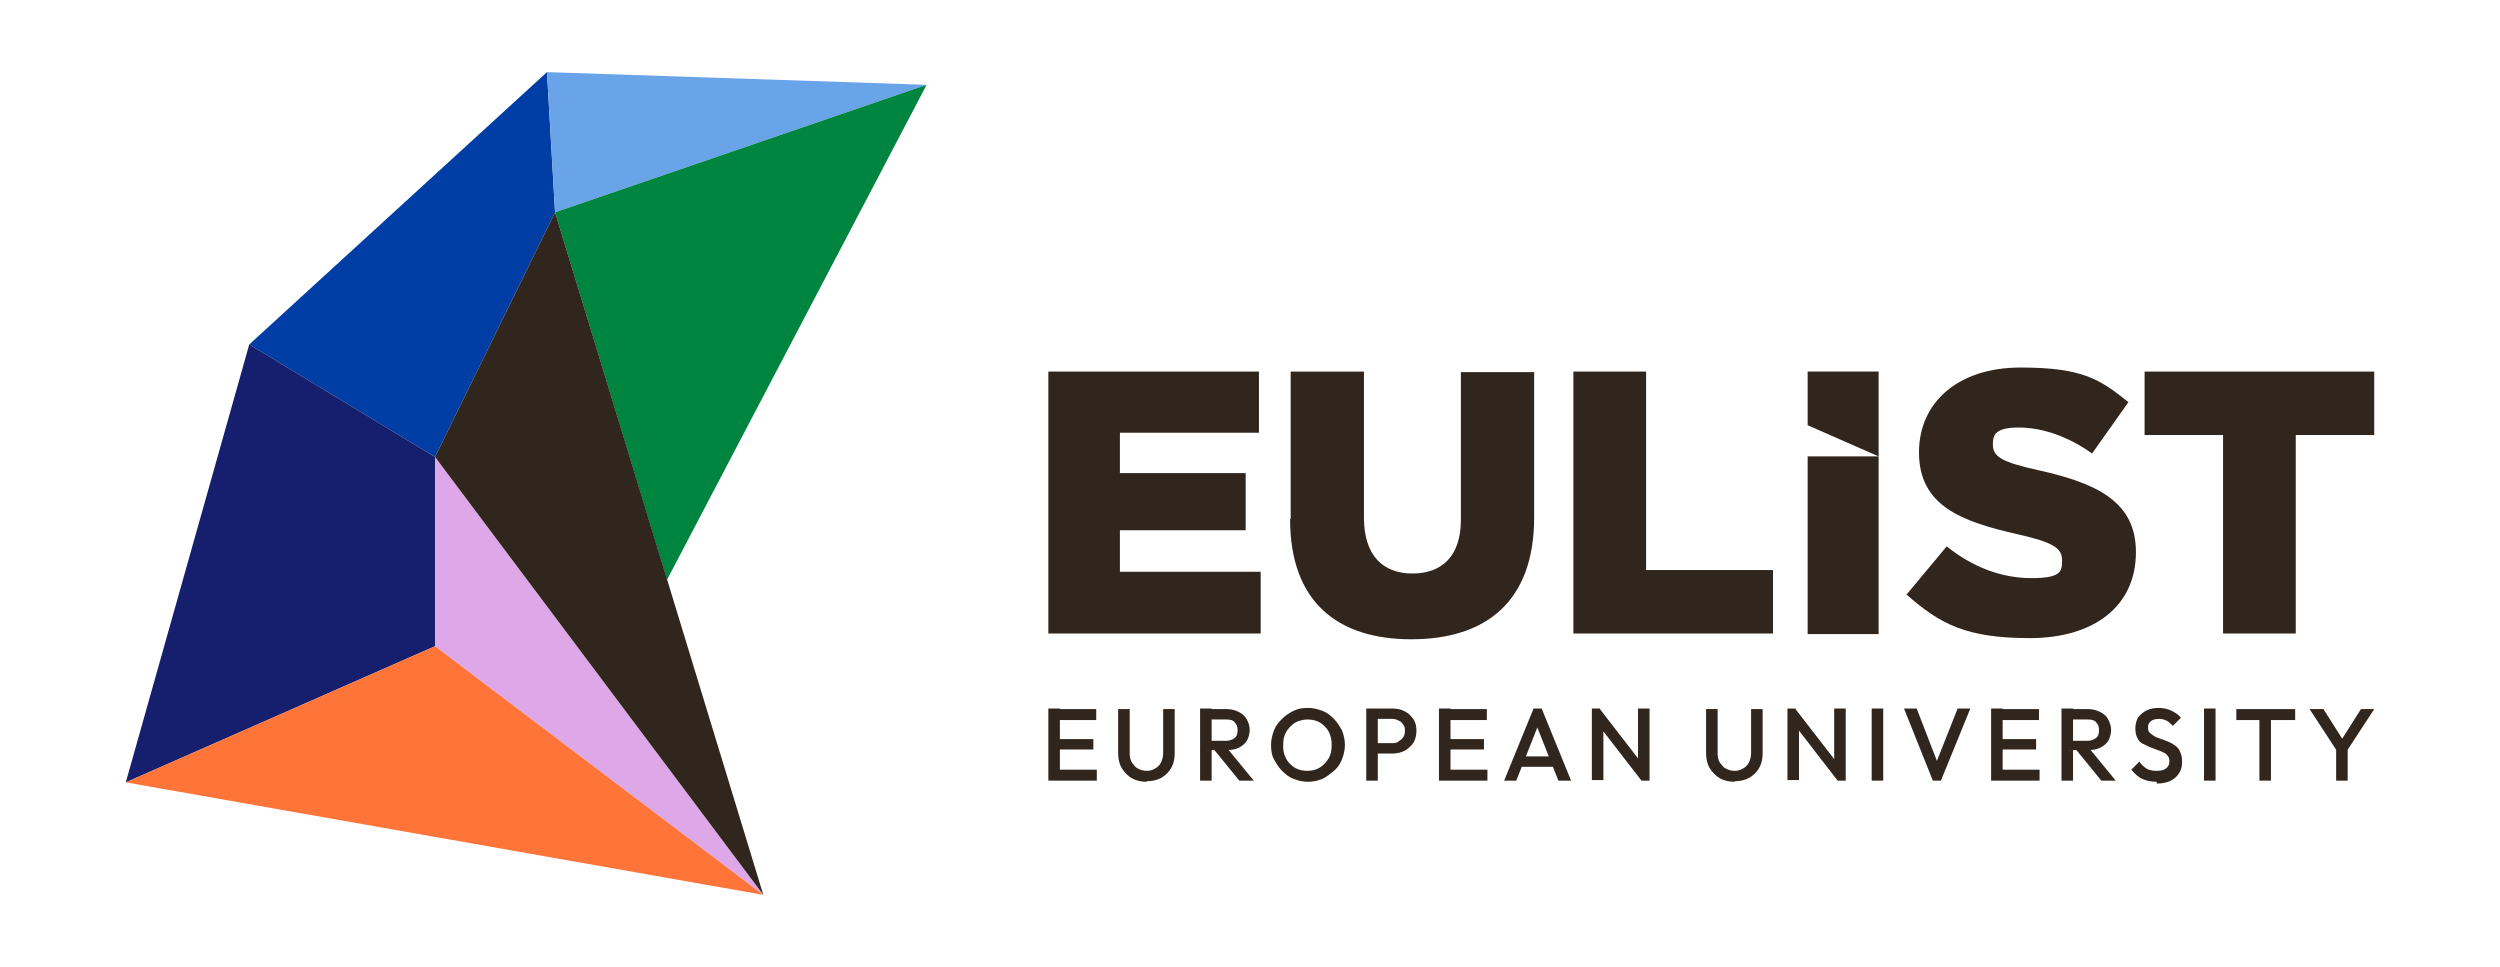 <?xml version="1.0" encoding="UTF-8"?>
<svg id="Capa_1" xmlns="http://www.w3.org/2000/svg" version="1.1" viewBox="0 0 433.3 167.6">
  <!-- Generator: Adobe Illustrator 29.5.1, SVG Export Plug-In . SVG Version: 2.1.0 Build 141)  -->
  <defs>
    <style>
      .st0 {
        fill: #30261e;
      }

      .st1 {
        fill: #69a3e8;
      }

      .st2 {
        fill: #151f6d;
      }

      .st3 {
        fill: #ff7439;
      }

      .st4 {
        fill: #003da5;
      }

      .st5 {
        fill: #dea8e8;
      }

      .st6 {
        fill: #008540;
      }
    </style>
  </defs>
  <g>
    <polygon class="st0" points="181.7 64.4 218.2 64.4 218.2 75 194.1 75 194.1 82 215.9 82 215.9 91.9 194.1 91.9 194.1 99.1 218.5 99.1 218.5 109.8 181.7 109.8 181.7 64.4"/>
    <path class="st0" d="M223.7,89.9v-25.5h12.7v25.3c0,6.6,3.3,9.7,8.4,9.7s8.4-3,8.4-9.3v-25.6h12.7v25.2c0,14.6-8.4,21.1-21.3,21.1s-21-6.6-21-20.8"/>
    <polygon class="st0" points="272.7 64.4 285.3 64.4 285.3 98.8 307.3 98.8 307.3 109.8 272.7 109.8 272.7 64.4"/>
    <rect class="st0" x="313.3" y="79.1" width="12.3" height="30.8"/>
    <path class="st0" d="M330.4,103.1l7-8.4c4.5,3.6,9.5,5.5,14.7,5.5s5.3-1.2,5.3-3.1h0c0-2.1-1.5-3.1-7.7-4.5-9.7-2.2-17.1-4.9-17.1-14.2h0c0-8.6,6.7-14.7,17.6-14.7s13.8,2.1,18.7,6l-6.3,8.9c-4.2-3-8.7-4.5-12.7-4.5s-4.5,1.2-4.5,2.9h0c0,2.2,1.6,3.1,7.9,4.5,10.4,2.3,16.9,5.6,16.9,14.2h0c0,9.4-7.3,14.9-18.4,14.9s-15.6-2.5-21.3-7.5"/>
    <polygon class="st0" points="385.3 75.4 371.7 75.4 371.7 64.4 411.5 64.4 411.5 75.4 397.9 75.4 397.9 109.8 385.3 109.8 385.3 75.4"/>
    <polygon class="st0" points="313.3 64.4 325.6 64.4 325.6 79.1 313.3 73.7 313.3 64.4"/>
  </g>
  <g>
    <polygon class="st4" points="96.2 36.8 94.8 12.5 43.2 59.7 75.4 79.2 96.2 36.8"/>
    <polyline class="st2" points="21.8 135.6 75.4 112 75.4 79.2 75.4 79.2 43.2 59.7 21.8 135.6"/>
    <polygon class="st5" points="132.3 155.1 75.4 79.2 75.4 112 132.3 155.1"/>
    <polygon class="st3" points="132.3 155.1 75.4 112 21.8 135.6 132.3 155.1"/>
    <polygon class="st1" points="160.6 14.7 96.2 36.8 94.8 12.5 160.6 14.7"/>
    <polyline class="st6" points="160.6 14.7 96.2 36.8 96.2 36.8 115.6 100.5 160.6 14.7"/>
    <polygon class="st0" points="96.2 36.8 75.4 79.2 75.4 79.2 132.3 155.1 96.2 36.8"/>
  </g>
  <g>
    <path class="st0" d="M181.7,135.3v-12.5h2v12.5h-2ZM183.1,124.8v-1.9h6.9v1.9h-6.9ZM183.1,129.9v-1.8h6.4v1.8h-6.4ZM183.1,135.3v-1.9h7v1.9h-7Z"/>
    <path class="st0" d="M198.7,135.5c-.9,0-1.8-.2-2.5-.6s-1.3-1-1.8-1.8c-.4-.7-.6-1.6-.6-2.5v-7.7h2v7.7c0,.6.1,1.1.4,1.6.3.4.6.8,1,1,.4.2.9.4,1.5.4s1-.1,1.5-.4c.4-.2.8-.6,1-1,.2-.4.4-1,.4-1.6v-7.7h2v7.7c0,.9-.2,1.8-.6,2.5-.4.7-1,1.3-1.7,1.7-.7.4-1.6.6-2.5.6Z"/>
    <path class="st0" d="M208,135.3v-12.5h2v12.5h-2ZM209.4,130.1v-1.7h3.1c.6,0,1.1-.2,1.5-.5.4-.3.5-.8.5-1.4s-.2-1-.5-1.3c-.3-.4-.8-.5-1.5-.5h-3.2v-1.8h3.3c.8,0,1.5.2,2.1.5.6.3,1.1.7,1.4,1.3.3.5.5,1.2.5,1.8s-.2,1.4-.5,1.9c-.3.5-.8.9-1.4,1.2-.6.3-1.3.4-2.1.4h-3.3ZM214.8,135.3l-4.4-5.4,1.9-.7,5,6.1h-2.6Z"/>
    <path class="st0" d="M226.7,135.5c-.9,0-1.7-.2-2.5-.5-.8-.3-1.4-.8-2-1.4-.6-.6-1-1.3-1.4-2s-.5-1.6-.5-2.5.2-1.7.5-2.5c.3-.8.8-1.4,1.4-2,.6-.6,1.2-1,2-1.4s1.6-.5,2.5-.5,1.7.2,2.5.5c.8.3,1.4.8,2,1.4.6.6,1,1.3,1.4,2,.3.8.5,1.6.5,2.5s-.2,1.7-.5,2.5c-.3.8-.8,1.5-1.4,2s-1.2,1-2,1.4c-.8.3-1.6.5-2.5.5ZM226.6,133.6c.8,0,1.6-.2,2.2-.6.6-.4,1.1-.9,1.5-1.6.4-.7.5-1.4.5-2.3s-.1-1.2-.3-1.8-.5-1-.9-1.4c-.4-.4-.8-.7-1.3-.9-.5-.2-1.1-.3-1.7-.3s-1.6.2-2.2.6-1.1.9-1.5,1.6-.5,1.4-.5,2.3.1,1.3.3,1.8c.2.6.5,1,.9,1.4.4.4.8.7,1.3.9s1.1.3,1.7.3Z"/>
    <path class="st0" d="M236.8,135.3v-12.5h2v12.5h-2ZM238.2,130.6v-1.8h3.1c.4,0,.8,0,1.1-.3.3-.2.6-.4.8-.7.2-.3.3-.7.3-1.1s0-.8-.3-1.1c-.2-.3-.4-.6-.8-.7-.3-.2-.7-.3-1.1-.3h-3.1v-1.8h3.2c.8,0,1.5.2,2.1.5.6.3,1.1.8,1.5,1.4.4.6.5,1.3.5,2s-.2,1.5-.5,2c-.4.6-.9,1-1.5,1.4-.6.3-1.3.5-2.1.5h-3.2Z"/>
    <path class="st0" d="M249.4,135.3v-12.5h2v12.5h-2ZM250.8,124.8v-1.9h6.9v1.9h-6.9ZM250.8,129.9v-1.8h6.4v1.8h-6.4ZM250.8,135.3v-1.9h7v1.9h-7Z"/>
    <path class="st0" d="M260.7,135.3l5.1-12.5h1.4l5.1,12.5h-2.2l-4-10.1h.7l-4,10.1h-2.2ZM263.2,132.9v-1.8h6.6v1.8h-6.6Z"/>
    <path class="st0" d="M275.9,135.3v-12.5h1.4l.6,2.3v10.1h-2ZM284.5,135.3l-7.5-9.7.3-2.7,7.5,9.7-.2,2.7ZM284.5,135.3l-.6-2.2v-10.3h2v12.5h-1.4Z"/>
    <path class="st0" d="M300.6,135.5c-.9,0-1.8-.2-2.5-.6-.7-.4-1.3-1-1.8-1.8-.4-.7-.6-1.6-.6-2.5v-7.7h2v7.7c0,.6.1,1.1.4,1.6.3.4.6.8,1,1,.4.2.9.4,1.5.4s1-.1,1.5-.4c.4-.2.8-.6,1-1s.4-1,.4-1.6v-7.7h2v7.7c0,.9-.2,1.8-.6,2.5s-1,1.3-1.7,1.7-1.6.6-2.5.6Z"/>
    <path class="st0" d="M309.8,135.3v-12.5h1.4l.6,2.3v10.1h-2ZM318.5,135.3l-7.5-9.7.2-2.7,7.5,9.7-.2,2.7ZM318.5,135.3l-.6-2.2v-10.3h2v12.5h-1.4Z"/>
    <path class="st0" d="M324.4,135.3v-12.5h2v12.5h-2Z"/>
    <path class="st0" d="M335,135.3l-5-12.5h2.2l3.9,10.1h-.8l4-10.1h2.2l-5.1,12.5h-1.4Z"/>
    <path class="st0" d="M345.1,135.3v-12.5h2v12.5h-2ZM346.5,124.8v-1.9h6.9v1.9h-6.9ZM346.5,129.9v-1.8h6.4v1.8h-6.4ZM346.5,135.3v-1.9h7v1.9h-7Z"/>
    <path class="st0" d="M357.3,135.3v-12.5h2v12.5h-2ZM358.7,130.1v-1.7h3.1c.6,0,1.1-.2,1.5-.5.4-.3.5-.8.5-1.4s-.2-1-.5-1.3c-.3-.4-.8-.5-1.5-.5h-3.2v-1.8h3.3c.8,0,1.5.2,2.1.5s1.1.7,1.4,1.3.5,1.2.5,1.8-.2,1.4-.5,1.9-.8.9-1.4,1.2c-.6.3-1.3.4-2.1.4h-3.3ZM364.2,135.3l-4.4-5.4,1.9-.7,5,6.1h-2.6Z"/>
    <path class="st0" d="M373.8,135.5c-1,0-1.8-.2-2.5-.5s-1.3-.9-1.9-1.6l1.4-1.4c.3.5.8.9,1.2,1.2.5.3,1.1.4,1.8.4s1.2-.1,1.6-.4.6-.7.6-1.2-.1-.8-.3-1c-.2-.3-.5-.5-.8-.6-.3-.2-.7-.3-1.2-.5s-.8-.3-1.3-.5c-.4-.2-.8-.4-1.2-.6s-.6-.6-.8-1c-.2-.4-.3-.9-.3-1.6s.2-1.4.5-1.9c.4-.5.9-.9,1.5-1.2.6-.3,1.3-.4,2.1-.4s1.6.2,2.2.5c.6.3,1.2.7,1.6,1.2l-1.4,1.4c-.4-.4-.7-.7-1.1-.9-.4-.2-.8-.3-1.3-.3s-1.1.1-1.4.4c-.4.3-.5.6-.5,1.1s.1.7.3.9c.2.2.5.4.8.6s.7.3,1.2.5c.4.1.8.3,1.3.5s.8.4,1.2.7c.4.3.6.6.8,1.1.2.4.3,1,.3,1.7,0,1.1-.4,2-1.2,2.7-.8.7-1.9,1-3.2,1Z"/>
    <path class="st0" d="M382,135.3v-12.5h2v12.5h-2Z"/>
    <path class="st0" d="M387.6,124.8v-1.9h10.2v1.9h-10.2ZM391.6,135.3v-12.1h2v12.1h-2Z"/>
    <path class="st0" d="M405.2,130.4l-4.9-7.5h2.4l3.8,6h-1.1l3.8-6h2.3l-4.9,7.5h-1.4ZM404.9,135.3v-6.3h2v6.3h-2Z"/>
  </g>
</svg>